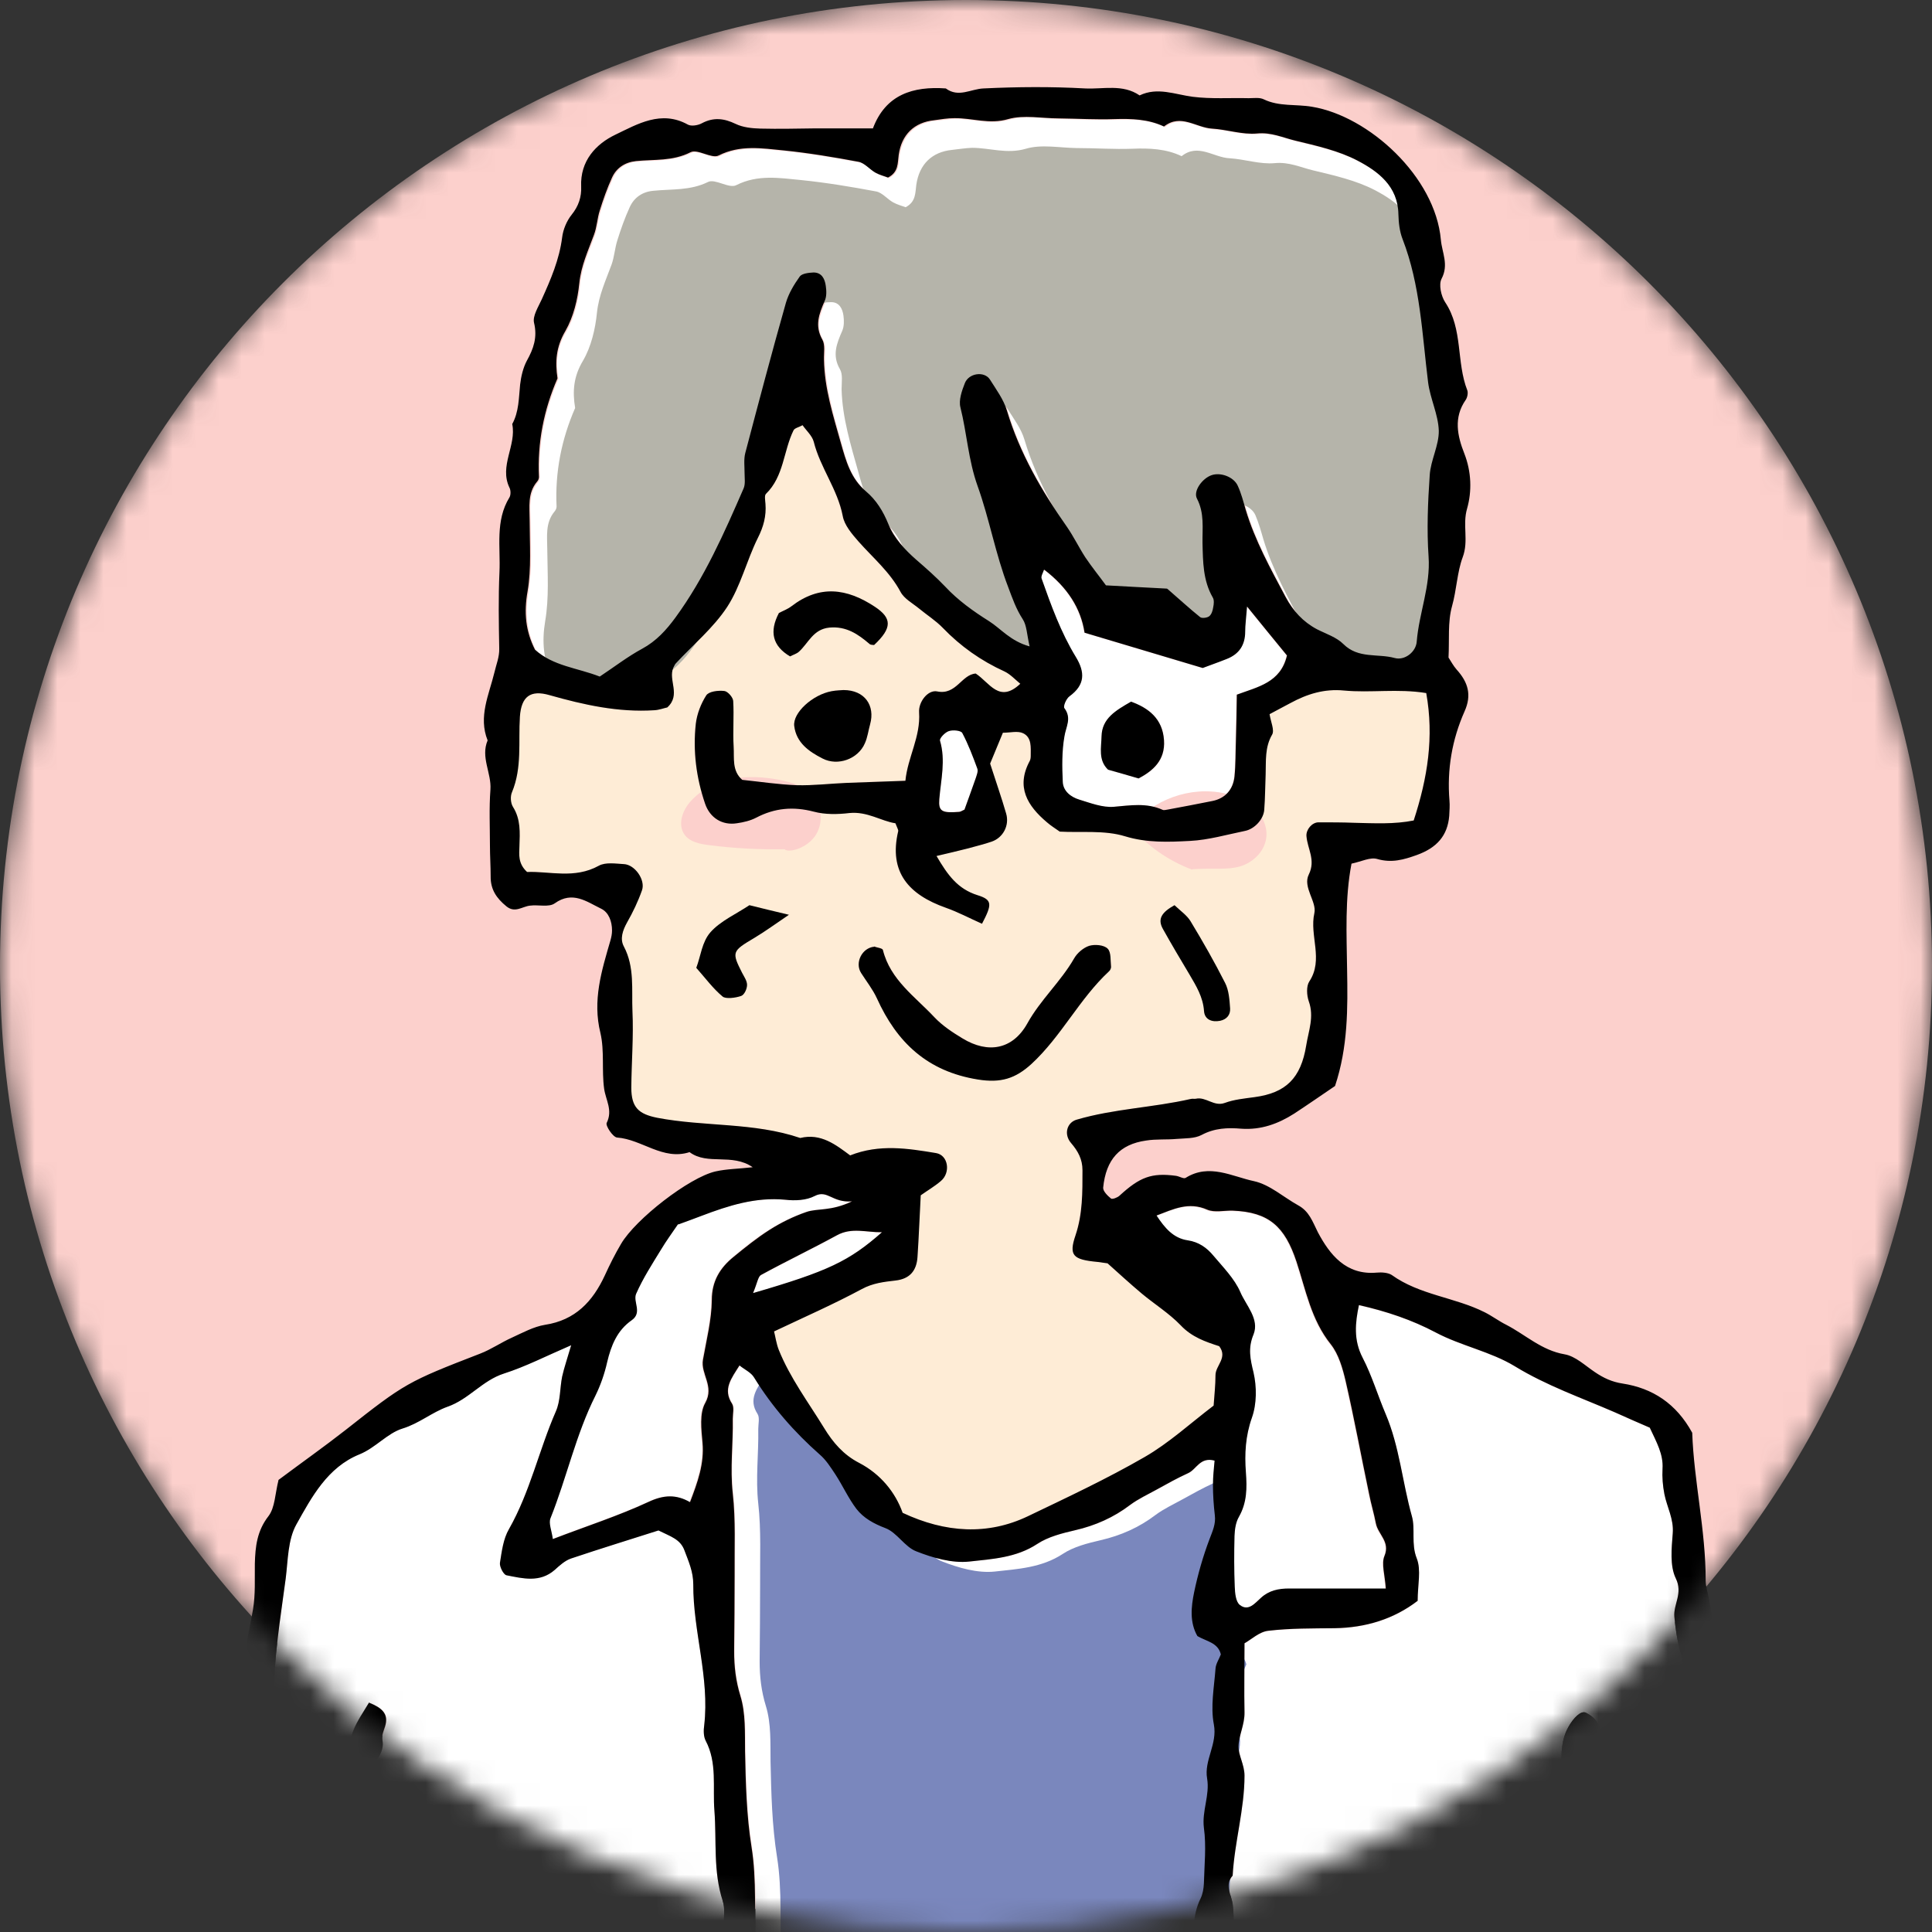 <svg width="84" height="84" viewBox="0 0 84 84" fill="none" xmlns="http://www.w3.org/2000/svg">
<rect x="0" y="0" width="84" height="84" fill="#333333" stroke="none"/>
<mask id="mask0_104_24074" style="mask-type:luminance" maskUnits="userSpaceOnUse" x="0" y="0" width="84" height="84">
<path d="M42 84C65.196 84 84 65.196 84 42C84 18.804 65.196 0 42 0C18.804 0 0 18.804 0 42C0 65.196 18.804 84 42 84Z" fill="white"/>
</mask>
<g mask="url(#mask0_104_24074)">
<path d="M42 84C65.196 84 84 65.196 84 42C84 18.804 65.196 0 42 0C18.804 0 0 18.804 0 42C0 65.196 18.804 84 42 84Z" fill="#FCD0CC"/>
<path d="M73.717 88.741C73.788 87.712 73.667 86.683 73.657 85.653C73.636 84.695 73.667 83.736 73.626 82.777C73.616 82.424 73.394 82.071 73.384 81.718C73.384 81.365 73.546 81.011 73.616 80.658C73.647 80.517 73.647 80.345 73.586 80.224C72.859 78.67 73.435 77.015 73.172 75.421C73.102 74.997 73.192 74.523 73.041 74.129C72.869 73.665 72.859 73.302 73.102 72.878C73.293 72.535 73.162 72.182 73.061 71.818C72.92 71.334 72.849 70.819 72.799 70.305C72.748 69.76 73.182 69.285 72.859 68.629C72.597 68.085 72.678 67.328 72.728 66.672C72.779 66.046 72.476 65.531 72.365 64.966C72.294 64.603 72.264 64.23 72.284 63.866C72.325 63.241 72.032 62.726 71.729 62.08C71.285 61.888 70.75 61.656 70.215 61.414C68.752 60.778 67.239 60.254 65.856 59.406C64.806 58.77 63.535 58.528 62.425 57.943C61.396 57.398 60.296 57.024 59.085 56.752C58.923 57.519 58.843 58.266 59.246 59.043C59.65 59.82 59.902 60.678 60.245 61.485C60.851 62.908 60.972 64.452 61.386 65.925C61.547 66.48 61.345 67.126 61.597 67.762C61.799 68.266 61.638 68.922 61.638 69.608C60.598 70.406 59.377 70.779 58.025 70.799C57.066 70.809 56.098 70.799 55.149 70.91C54.756 70.95 54.402 71.293 54.11 71.455C54.11 72.545 54.09 73.504 54.11 74.462C54.12 74.987 53.857 75.471 53.847 75.946C53.847 76.329 54.11 76.743 54.11 77.207C54.11 78.68 53.676 80.093 53.595 81.556C53.232 81.97 53.535 82.374 53.595 82.787C53.767 84.12 53.363 85.391 53.111 86.683C53.07 86.895 52.838 87.147 52.899 87.278C53.363 88.207 53.101 89.095 52.858 89.983C54.897 89.932 56.925 89.882 58.964 89.831C62.041 89.74 65.119 89.639 68.197 89.518C68.197 88.883 67.915 88.247 67.904 87.611C67.864 84.967 67.884 82.323 67.884 79.679C67.884 78.721 67.884 77.772 67.884 76.814C67.884 76.218 67.884 75.643 68.187 75.098C68.409 74.694 68.742 74.361 68.954 74.472C69.297 74.644 69.549 74.906 69.58 75.31C69.6 75.532 69.58 75.754 69.58 76.349C69.59 76.258 69.6 76.571 69.499 76.834C69.015 78.135 69.216 79.427 69.469 80.719C69.519 81.001 69.559 81.294 69.529 81.577C69.499 81.859 69.247 82.162 69.307 82.394C69.539 83.221 69.237 84.069 69.418 84.876C69.771 86.42 69.802 87.934 69.388 89.468C70.831 89.407 72.264 89.357 73.707 89.296C73.697 89.115 73.687 88.923 73.707 88.741H73.717Z" fill="white"/>
<path d="M51.476 89.72C51.486 89.347 51.385 88.933 51.527 88.62C52.082 87.419 51.809 86.158 51.88 84.927C51.92 84.119 51.839 83.302 52.223 82.535C52.314 82.343 52.354 82.111 52.364 81.889C52.384 81.082 52.475 80.264 52.364 79.467C52.273 78.73 52.627 78.054 52.505 77.328C52.364 76.531 52.959 75.834 52.798 74.977C52.647 74.2 52.808 73.362 52.869 72.555C52.879 72.343 53.02 72.141 53.101 71.929C52.98 71.414 52.475 71.364 52.082 71.132C51.739 70.536 51.809 69.86 51.94 69.224C52.102 68.447 52.324 67.67 52.606 66.924C52.737 66.57 52.889 66.268 52.839 65.874C52.788 65.44 52.758 64.986 52.758 64.552C52.758 64.199 52.798 63.846 52.828 63.503C52.193 63.331 52.041 63.886 51.678 64.048C51.214 64.26 50.76 64.512 50.306 64.764C49.922 64.976 49.508 65.168 49.155 65.43C48.439 65.975 47.641 66.328 46.764 66.53C46.198 66.661 45.593 66.813 45.119 67.125C44.2 67.731 43.151 67.781 42.162 67.892C41.415 67.973 40.578 67.731 39.861 67.448C39.356 67.257 39.023 66.631 38.519 66.439C38.014 66.248 37.57 66.005 37.258 65.602C36.904 65.138 36.662 64.593 36.339 64.098C36.137 63.795 35.935 63.472 35.663 63.24C34.553 62.261 33.584 61.151 32.807 59.89C32.676 59.668 32.394 59.547 32.172 59.365C31.818 59.93 31.435 60.395 31.849 61.03C31.95 61.192 31.879 61.464 31.879 61.686C31.899 62.766 31.758 63.836 31.879 64.925C32.01 66.096 31.95 67.287 31.959 68.468C31.959 69.578 31.95 70.678 31.939 71.788C31.939 72.454 32.01 73.079 32.212 73.735C32.444 74.492 32.404 75.34 32.414 76.147C32.444 77.54 32.474 78.912 32.696 80.305C32.928 81.748 32.807 83.251 32.878 84.725C32.918 85.532 32.807 86.349 33.15 87.126C33.251 87.359 33.191 87.722 33.09 87.984C32.949 88.347 32.898 88.66 33.059 89.044C33.221 89.447 33.302 89.861 33.292 90.275C39.356 90.245 45.431 90.154 51.496 90.023C51.496 89.922 51.496 89.821 51.496 89.73L51.476 89.72Z" fill="white"/>
<path d="M52.565 90.165C52.575 89.792 52.474 89.378 52.615 89.065C53.17 87.864 52.898 86.603 52.969 85.362C53.009 84.554 52.928 83.737 53.312 82.97C53.403 82.778 53.443 82.546 53.453 82.324C53.473 81.517 53.564 80.7 53.453 79.902C53.362 79.166 53.715 78.49 53.594 77.763C53.453 76.966 54.048 76.269 53.887 75.412C53.736 74.635 53.897 73.797 53.958 72.99C53.968 72.778 54.109 72.576 54.19 72.364C54.069 71.85 53.564 71.799 53.17 71.567C52.827 70.972 52.898 70.295 53.029 69.66C53.191 68.883 53.413 68.106 53.695 67.359C53.826 67.006 53.978 66.703 53.927 66.309C53.877 65.875 53.847 65.421 53.847 64.987C53.847 64.634 53.887 64.281 53.917 63.938C53.282 63.766 53.13 64.321 52.767 64.483C52.303 64.695 51.849 64.947 51.394 65.199C51.011 65.411 50.597 65.603 50.244 65.865C49.528 66.41 48.73 66.763 47.852 66.965C47.287 67.097 46.682 67.248 46.208 67.561C45.289 68.166 44.24 68.217 43.251 68.328C42.504 68.408 41.666 68.166 40.95 67.884C40.445 67.692 40.112 67.066 39.608 66.874C39.103 66.683 38.659 66.441 38.346 66.037C37.993 65.573 37.751 65.028 37.428 64.543C37.226 64.241 37.024 63.918 36.752 63.686C35.642 62.707 34.673 61.597 33.896 60.335C33.765 60.113 33.482 59.992 33.26 59.81C32.907 60.376 32.524 60.84 32.937 61.476C33.038 61.637 32.968 61.91 32.968 62.132C32.988 63.211 32.847 64.281 32.968 65.371C33.099 66.541 33.038 67.732 33.048 68.913C33.048 70.023 33.038 71.123 33.028 72.233C33.028 72.899 33.099 73.525 33.301 74.181C33.533 74.937 33.492 75.785 33.502 76.592C33.533 77.985 33.563 79.357 33.785 80.75C34.017 82.193 33.896 83.697 33.967 85.17C34.007 85.977 33.896 86.795 34.239 87.572C34.34 87.804 34.28 88.167 34.179 88.43C34.037 88.793 33.987 89.106 34.148 89.489C34.31 89.893 34.391 90.306 34.38 90.72C40.445 90.69 46.52 90.599 52.585 90.468C52.585 90.367 52.585 90.266 52.585 90.175L52.565 90.165Z" fill="#7A87BD"/>
<path d="M31.465 83.747C31.465 83.374 31.535 82.98 31.424 82.647C31.001 81.356 31.162 80.023 31.061 78.712C30.98 77.692 31.192 76.633 30.678 75.664C30.587 75.482 30.587 75.22 30.617 75.008C30.859 72.929 30.133 70.931 30.143 68.873C30.143 68.328 29.941 67.884 29.759 67.399C29.578 66.905 29.154 66.794 28.629 66.531C27.428 66.915 26.116 67.319 24.825 67.752C24.562 67.843 24.33 68.055 24.118 68.247C23.473 68.812 22.736 68.62 22.019 68.479C21.888 68.449 21.717 68.106 21.737 67.944C21.818 67.44 21.878 66.905 22.13 66.471C23.049 64.856 23.432 63.04 24.169 61.355C24.371 60.9 24.34 60.345 24.441 59.841C24.532 59.437 24.673 59.033 24.835 58.478C23.755 58.943 22.857 59.407 21.908 59.71C20.97 60.012 20.385 60.83 19.456 61.153C18.78 61.395 18.225 61.879 17.498 62.101C16.843 62.303 16.328 62.939 15.632 63.221C14.239 63.786 13.553 65.078 12.887 66.269C12.513 66.935 12.524 67.823 12.423 68.62C12.191 70.366 11.898 72.102 11.898 73.888C11.898 75.038 11.484 76.179 11.333 77.339C11.131 78.853 10.515 80.306 10.596 81.85C10.636 82.627 10.112 83.212 10.001 83.949C9.94 84.373 9.678 84.746 9.97 85.19C10.061 85.332 9.97 85.604 9.97 85.806C9.94 86.452 9.183 86.835 9.456 87.653C9.617 88.147 9.274 88.783 9.314 89.338C9.335 89.62 9.294 89.883 9.224 90.145C10.939 90.175 12.655 90.195 14.37 90.216C14.37 90.105 14.34 89.984 14.29 89.862C14.138 89.469 14.451 88.904 14.562 88.409C14.572 88.339 14.562 88.258 14.562 88.187C14.623 87.34 13.845 86.492 14.562 85.644C14.592 84.837 14.602 84.03 14.663 83.222C14.693 82.869 14.865 82.516 14.895 82.163C14.935 81.668 15.087 81.053 14.865 80.679C14.461 80.023 15.147 79.539 14.925 79.004C14.683 78.419 15.026 78.025 15.268 77.602C15.42 77.329 15.551 77.097 15.41 76.784C14.905 75.674 15.561 74.887 16.066 74.039C16.61 74.261 16.923 74.514 16.752 75.069C16.691 75.26 16.59 75.482 16.631 75.674C16.772 76.401 15.874 76.865 16.066 77.47C16.267 78.106 16.459 78.701 16.389 79.378C16.338 79.811 16.419 80.235 16.187 80.659C16.025 80.962 15.985 81.356 15.985 81.719C15.954 83.192 15.985 84.665 15.944 86.139C15.924 86.795 15.874 87.471 15.682 88.086C15.531 88.561 15.753 88.934 15.753 89.338C15.753 89.641 15.642 89.933 15.571 90.236C18.599 90.266 21.616 90.286 24.643 90.296C26.934 90.296 29.235 90.296 31.525 90.296C31.525 90.256 31.525 90.226 31.525 90.195C31.505 88.056 31.495 85.917 31.475 83.777L31.465 83.747Z" fill="white"/>
<path d="M33.655 57.884C34.967 57.258 36.238 56.703 37.459 56.047C37.944 55.785 38.418 55.734 38.932 55.674C39.538 55.603 39.841 55.26 39.881 54.654C39.942 53.777 39.972 52.889 40.022 51.97C40.305 51.768 40.618 51.587 40.89 51.355C41.334 50.981 41.223 50.214 40.688 50.134C39.467 49.932 38.226 49.73 36.955 50.234C36.339 49.78 35.683 49.256 34.785 49.478C32.767 48.791 30.627 48.993 28.569 48.6C27.762 48.448 27.439 48.166 27.439 47.288C27.439 46.178 27.529 45.078 27.489 43.968C27.449 43.029 27.59 42.05 27.116 41.152C26.934 40.819 27.065 40.446 27.257 40.103C27.509 39.659 27.731 39.195 27.903 38.71C28.064 38.256 27.6 37.59 27.116 37.57C26.752 37.55 26.308 37.479 26.026 37.641C24.966 38.226 23.886 37.863 22.907 37.913C22.494 37.53 22.564 37.146 22.575 36.793C22.595 36.197 22.635 35.622 22.292 35.077C22.191 34.916 22.181 34.623 22.252 34.442C22.696 33.382 22.524 32.262 22.595 31.162C22.655 30.294 23.049 29.991 23.886 30.224C25.38 30.647 26.873 30.98 28.438 30.879C28.649 30.869 28.851 30.789 29.003 30.758C29.608 30.213 29.043 29.578 29.265 29.033C29.305 28.972 29.326 28.891 29.376 28.841C30.133 28.034 31.011 27.307 31.606 26.389C32.191 25.481 32.454 24.37 32.938 23.392C33.181 22.907 33.302 22.443 33.271 21.908C33.261 21.757 33.211 21.545 33.291 21.474C34.079 20.718 34.058 19.617 34.492 18.709C34.543 18.608 34.724 18.578 34.886 18.487C35.047 18.719 35.31 18.941 35.37 19.204C35.653 20.334 36.41 21.273 36.632 22.433C36.702 22.837 37.035 23.21 37.318 23.543C37.944 24.259 38.68 24.875 39.144 25.733C39.306 26.036 39.669 26.227 39.952 26.459C40.295 26.742 40.678 26.984 40.981 27.297C41.758 28.104 42.646 28.73 43.665 29.194C43.918 29.305 44.12 29.537 44.352 29.729C43.433 30.597 43.02 29.689 42.414 29.285C41.788 29.315 41.556 30.234 40.739 30.062C40.335 29.981 39.922 30.516 39.952 30.97C40.022 32.04 39.457 32.918 39.356 33.947C38.418 33.977 37.611 34.008 36.813 34.038C36.087 34.068 35.35 34.159 34.623 34.139C33.836 34.119 33.049 33.987 32.262 33.907C31.808 33.513 31.919 32.958 31.889 32.464C31.848 31.808 31.909 31.132 31.869 30.476C31.869 30.314 31.616 30.062 31.475 30.042C31.213 30.022 30.809 30.062 30.698 30.234C30.466 30.587 30.294 31.031 30.244 31.465C30.113 32.645 30.264 33.816 30.648 34.946C30.86 35.562 31.384 35.895 32.03 35.794C32.313 35.754 32.615 35.683 32.868 35.552C33.675 35.128 34.482 35.057 35.37 35.289C35.855 35.41 36.4 35.4 36.914 35.35C37.701 35.259 38.307 35.703 38.922 35.794C39.003 36.006 39.064 36.076 39.044 36.137C38.62 37.943 39.518 38.912 41.112 39.467C41.657 39.659 42.172 39.931 42.687 40.163C43.13 39.306 43.141 39.114 42.495 38.922C41.637 38.66 41.203 38.054 40.709 37.217C41.243 37.086 41.647 36.995 42.051 36.894C42.404 36.803 42.767 36.712 43.11 36.591C43.605 36.419 43.887 35.885 43.736 35.37C43.534 34.674 43.302 33.987 43.04 33.2C43.191 32.827 43.383 32.363 43.595 31.858C43.907 31.858 44.24 31.767 44.473 31.878C44.856 32.06 44.796 32.494 44.806 32.857C44.806 32.928 44.806 33.009 44.765 33.079C44.15 34.21 44.664 35.027 45.512 35.754C45.684 35.895 45.865 36.016 46.067 36.157C47.006 36.208 48.015 36.087 48.903 36.359C49.871 36.652 50.8 36.601 51.738 36.561C52.536 36.52 53.323 36.288 54.12 36.127C54.534 36.046 54.927 35.612 54.958 35.209C54.998 34.694 54.998 34.179 55.018 33.665C55.038 33.079 54.978 32.504 55.301 31.939C55.412 31.747 55.24 31.384 55.19 31.051C55.462 30.91 55.785 30.738 56.098 30.567C56.824 30.173 57.561 29.941 58.419 30.022C59.579 30.133 60.76 29.931 62.001 30.133C62.334 32.05 62.062 33.826 61.456 35.673C60.619 35.844 59.741 35.794 58.863 35.774C58.348 35.764 57.834 35.754 57.319 35.754C57.036 35.754 56.774 36.066 56.794 36.349C56.824 36.904 57.208 37.398 56.895 38.024C56.623 38.569 57.248 39.205 57.137 39.699C56.915 40.688 57.551 41.718 56.915 42.676C56.774 42.888 56.794 43.282 56.895 43.534C57.137 44.2 56.895 44.816 56.784 45.451C56.552 46.884 55.896 47.52 54.534 47.702C54.1 47.762 53.646 47.803 53.242 47.954C52.758 48.136 52.414 47.681 51.981 47.772C51.91 47.792 51.829 47.772 51.759 47.782C50.124 48.156 48.418 48.206 46.804 48.681C46.38 48.802 46.228 49.316 46.562 49.7C46.864 50.053 47.056 50.406 47.056 50.88C47.056 51.829 47.056 52.778 46.753 53.706C46.461 54.584 46.642 54.766 47.712 54.866C47.853 54.877 47.995 54.907 48.146 54.927C48.63 55.361 49.125 55.815 49.629 56.239C50.194 56.703 50.82 57.097 51.325 57.621C51.809 58.126 52.414 58.328 53 58.53C53.383 59.034 52.838 59.367 52.838 59.791C52.838 60.235 52.788 60.669 52.758 61.113C51.748 61.88 50.82 62.738 49.75 63.353C48.116 64.302 46.39 65.109 44.675 65.927C42.939 66.754 41.102 66.643 39.235 65.775C38.922 64.887 38.277 64.08 37.348 63.605C36.652 63.252 36.198 62.718 35.824 62.092C35.138 60.972 34.341 59.912 33.846 58.681C33.736 58.419 33.705 58.126 33.645 57.884H33.655ZM38.004 41.152C37.479 41.203 37.157 41.849 37.439 42.293C37.671 42.656 37.944 43.009 38.125 43.393C38.993 45.31 40.315 46.571 42.515 46.925C43.514 47.086 44.15 46.884 44.846 46.248C46.148 45.048 46.925 43.423 48.217 42.222C48.267 42.172 48.317 42.091 48.307 42.03C48.277 41.758 48.307 41.385 48.156 41.233C47.995 41.072 47.601 41.041 47.359 41.112C47.106 41.193 46.834 41.425 46.703 41.657C46.117 42.676 45.24 43.453 44.664 44.493C44.039 45.623 42.969 45.815 41.849 45.138C41.415 44.876 40.971 44.583 40.628 44.22C39.79 43.322 38.711 42.595 38.388 41.294C38.367 41.213 38.135 41.193 38.004 41.142V41.152ZM34.351 28.538C34.482 28.478 34.634 28.427 34.734 28.336C35.158 27.963 35.35 27.358 36.056 27.287C36.793 27.216 37.308 27.57 37.812 28.003C37.853 28.044 37.934 28.034 38.004 28.044C38.811 27.297 38.791 26.873 38.034 26.379C36.813 25.571 35.623 25.42 34.412 26.358C34.24 26.49 34.038 26.56 33.867 26.651C33.443 27.459 33.584 28.084 34.351 28.538ZM36.672 30.002C36.591 30.002 36.369 30.002 36.157 30.052C35.33 30.203 34.462 30.99 34.533 31.566C34.623 32.292 35.169 32.686 35.764 32.978C36.43 33.311 37.308 32.999 37.6 32.322C37.712 32.06 37.752 31.767 37.833 31.485C38.055 30.678 37.6 30.012 36.672 30.002Z" fill="#FEECD6"/>
<path d="M50.779 25.62C49.821 25.57 49.013 25.529 48.125 25.479C47.833 25.085 47.51 24.682 47.227 24.258C46.945 23.834 46.723 23.36 46.43 22.936C45.33 21.362 44.371 19.727 43.816 17.87C43.675 17.386 43.352 16.962 43.08 16.528C42.837 16.154 42.161 16.245 41.99 16.689C41.869 17.022 41.727 17.426 41.798 17.739C42.081 18.869 42.141 20.04 42.545 21.16C43.059 22.593 43.322 24.116 43.877 25.56C44.059 26.044 44.22 26.498 44.502 26.942C44.684 27.215 44.684 27.608 44.805 28.133C43.978 27.901 43.564 27.366 43.039 27.033C42.353 26.609 41.687 26.115 41.142 25.539C40.739 25.116 40.315 24.742 39.871 24.359C39.386 23.935 38.902 23.41 38.67 22.825C38.438 22.24 38.135 21.765 37.691 21.392C37.025 20.827 36.813 20.07 36.601 19.293C36.268 18.102 35.895 16.911 35.864 15.66C35.864 15.367 35.925 15.014 35.794 14.792C35.441 14.187 35.653 13.672 35.895 13.117C35.975 12.925 35.975 12.683 35.945 12.461C35.905 12.158 35.764 11.876 35.41 11.876C35.208 11.876 34.916 11.906 34.815 12.047C34.563 12.4 34.32 12.784 34.209 13.198C33.594 15.367 33.008 17.547 32.443 19.727C32.373 19.999 32.423 20.312 32.413 20.605C32.413 20.827 32.453 21.069 32.373 21.261C31.525 23.208 30.667 25.156 29.406 26.882C29.023 27.416 28.578 27.901 27.963 28.234C27.327 28.577 26.742 29.021 26.116 29.445C25.137 29.061 24.078 28.991 23.301 28.274C22.897 27.447 22.826 26.649 22.978 25.741C23.149 24.732 23.079 23.683 23.069 22.653C23.069 22.068 22.968 21.473 23.392 20.968C23.432 20.918 23.472 20.837 23.472 20.766C23.402 19.273 23.684 17.84 24.28 16.477C24.159 15.751 24.209 15.105 24.623 14.419C24.976 13.813 25.157 13.046 25.228 12.33C25.309 11.573 25.612 10.927 25.864 10.241C25.985 9.898 26.005 9.525 26.116 9.181C26.267 8.697 26.439 8.213 26.651 7.748C26.843 7.325 27.206 7.072 27.69 7.032C28.488 6.951 29.285 7.032 30.062 6.648C30.365 6.497 30.98 6.951 31.283 6.79C32.221 6.315 33.17 6.477 34.108 6.568C35.198 6.679 36.288 6.86 37.368 7.062C37.63 7.113 37.852 7.395 38.105 7.537C38.286 7.637 38.488 7.688 38.65 7.748C39.104 7.506 39.063 7.123 39.114 6.77C39.245 5.871 39.8 5.347 40.658 5.256C40.95 5.226 41.243 5.175 41.536 5.165C42.313 5.165 43.049 5.448 43.877 5.205C44.553 5.004 45.34 5.165 46.077 5.175C46.884 5.175 47.702 5.236 48.509 5.205C49.245 5.175 49.972 5.205 50.648 5.528C51.365 4.953 52.041 5.589 52.737 5.619C53.393 5.66 54.059 5.892 54.695 5.831C55.31 5.771 55.815 6.013 56.36 6.144C57.278 6.366 58.237 6.578 59.064 7.012C59.962 7.486 60.82 8.122 60.84 9.343C60.84 9.706 60.891 10.09 61.022 10.423C61.799 12.431 61.87 14.56 62.132 16.649C62.223 17.355 62.576 18.052 62.596 18.758C62.616 19.394 62.253 20.04 62.203 20.686C62.122 21.866 62.072 23.047 62.152 24.227C62.243 25.509 61.739 26.68 61.638 27.921C61.597 28.375 61.113 28.759 60.679 28.637C59.942 28.436 59.095 28.668 58.449 28.032C58.146 27.729 57.692 27.588 57.298 27.386C56.693 27.073 56.259 26.589 55.936 25.983C55.28 24.752 54.604 23.531 54.2 22.189C54.099 21.836 53.998 21.483 53.857 21.15C53.686 20.756 53.12 20.544 52.727 20.686C52.323 20.817 51.91 21.372 52.081 21.705C52.414 22.34 52.313 22.986 52.323 23.642C52.343 24.45 52.343 25.267 52.767 26.004C52.828 26.115 52.808 26.296 52.788 26.438C52.767 26.579 52.717 26.75 52.616 26.821C52.525 26.892 52.303 26.922 52.222 26.861C51.758 26.498 51.324 26.094 50.82 25.65L50.779 25.62Z" fill="white"/>
<path d="M51.506 26.872C50.547 26.821 49.74 26.781 48.852 26.73C48.559 26.337 48.236 25.933 47.954 25.509C47.671 25.086 47.449 24.611 47.157 24.188C46.057 22.613 45.098 20.979 44.543 19.122C44.402 18.637 44.079 18.213 43.806 17.779C43.564 17.406 42.888 17.497 42.716 17.941C42.595 18.274 42.454 18.678 42.525 18.991C42.807 20.121 42.868 21.291 43.271 22.411C43.786 23.844 44.048 25.368 44.603 26.811C44.785 27.296 44.947 27.75 45.229 28.194C45.411 28.466 45.411 28.86 45.532 29.384C44.704 29.152 44.291 28.618 43.766 28.295C43.08 27.871 42.414 27.376 41.869 26.801C41.465 26.377 41.041 25.994 40.597 25.62C40.113 25.197 39.628 24.672 39.396 24.087C39.164 23.501 38.861 23.027 38.417 22.654C37.751 22.088 37.539 21.332 37.328 20.555C36.995 19.364 36.621 18.173 36.591 16.922C36.591 16.629 36.651 16.276 36.52 16.054C36.167 15.448 36.379 14.934 36.621 14.379C36.702 14.187 36.702 13.945 36.672 13.723C36.631 13.42 36.49 13.137 36.137 13.137C35.935 13.137 35.642 13.168 35.541 13.309C35.289 13.662 35.047 14.046 34.936 14.46C34.32 16.629 33.735 18.809 33.17 20.988C33.099 21.261 33.15 21.574 33.14 21.866C33.14 22.088 33.18 22.331 33.099 22.522C32.252 24.47 31.394 26.418 30.133 28.143C29.749 28.678 29.305 29.163 28.689 29.495C28.054 29.839 27.468 30.283 26.843 30.706C25.864 30.323 24.804 30.252 24.027 29.536C23.624 28.708 23.553 27.911 23.704 27.003C23.876 25.994 23.805 24.944 23.795 23.915C23.795 23.33 23.694 22.734 24.118 22.23C24.159 22.179 24.199 22.099 24.199 22.028C24.128 20.534 24.411 19.102 25.006 17.739C24.885 17.013 24.936 16.367 25.349 15.681C25.702 15.075 25.884 14.308 25.955 13.592C26.035 12.835 26.338 12.189 26.59 11.503C26.712 11.16 26.732 10.786 26.843 10.443C26.994 9.959 27.166 9.474 27.378 9.01C27.569 8.586 27.933 8.334 28.417 8.294C29.214 8.213 30.011 8.294 30.788 7.91C31.091 7.759 31.707 8.213 32.01 8.051C32.948 7.577 33.897 7.739 34.835 7.829C35.925 7.94 37.015 8.122 38.094 8.324C38.357 8.374 38.579 8.657 38.831 8.798C39.013 8.899 39.215 8.95 39.376 9.01C39.83 8.768 39.79 8.384 39.84 8.031C39.971 7.133 40.526 6.608 41.384 6.518C41.677 6.487 41.97 6.437 42.262 6.427C43.039 6.427 43.776 6.709 44.603 6.467C45.28 6.265 46.067 6.427 46.803 6.437C47.611 6.437 48.428 6.497 49.235 6.467C49.972 6.437 50.699 6.467 51.375 6.79C52.091 6.215 52.767 6.851 53.464 6.881C54.12 6.921 54.786 7.153 55.421 7.093C56.037 7.032 56.541 7.274 57.086 7.406C58.005 7.628 58.963 7.84 59.791 8.274C60.689 8.748 61.547 9.384 61.567 10.605C61.567 10.968 61.617 11.351 61.749 11.684C62.526 13.693 62.596 15.822 62.859 17.911C62.949 18.617 63.303 19.313 63.323 20.02C63.343 20.655 62.98 21.301 62.929 21.947C62.849 23.128 62.798 24.309 62.879 25.489C62.97 26.771 62.465 27.941 62.364 29.183C62.324 29.637 61.839 30.02 61.406 29.899C60.669 29.697 59.821 29.929 59.175 29.284C58.873 28.981 58.418 28.84 58.025 28.638C57.419 28.325 56.986 27.84 56.663 27.235C56.007 26.004 55.331 24.783 54.927 23.441C54.826 23.087 54.725 22.734 54.584 22.401C54.412 22.008 53.847 21.796 53.453 21.937C53.05 22.068 52.636 22.623 52.808 22.956C53.141 23.592 53.04 24.238 53.05 24.894C53.07 25.701 53.07 26.519 53.494 27.255C53.554 27.366 53.534 27.548 53.514 27.689C53.494 27.83 53.443 28.002 53.343 28.073C53.252 28.143 53.03 28.174 52.949 28.113C52.485 27.75 52.051 27.346 51.546 26.902L51.506 26.872Z" fill="#B5B4AA"/>
<path d="M60.255 69.085C58.681 69.085 57.349 69.085 56.027 69.085C55.573 69.085 55.149 69.166 54.806 69.489C54.543 69.731 54.261 70.105 53.887 69.802C53.706 69.66 53.675 69.277 53.665 69.005C53.635 68.268 53.635 67.531 53.655 66.805C53.655 66.522 53.706 66.209 53.847 65.967C54.2 65.352 54.2 64.706 54.15 64.04C54.089 63.232 54.13 62.455 54.412 61.658C54.624 61.063 54.634 60.326 54.483 59.7C54.352 59.115 54.241 58.641 54.483 58.035C54.755 57.369 54.16 56.784 53.908 56.199C53.655 55.614 53.161 55.119 52.737 54.614C52.455 54.271 52.111 54.019 51.627 53.948C50.991 53.858 50.608 53.404 50.265 52.869C50.991 52.596 51.667 52.253 52.475 52.616C52.788 52.758 53.201 52.647 53.575 52.657C55.169 52.707 55.845 53.353 56.35 54.877C56.753 56.098 56.986 57.41 57.843 58.469C58.186 58.903 58.368 59.509 58.489 60.074C58.862 61.699 59.165 63.343 59.508 64.978C59.599 65.402 59.72 65.826 59.801 66.25C59.892 66.724 60.437 67.047 60.174 67.673C60.033 68.006 60.194 68.47 60.235 69.106L60.255 69.085Z" fill="white"/>
<path d="M29.477 53.231C29.81 53.11 30.143 52.989 30.486 52.858C31.657 52.414 32.827 52.041 34.109 52.162C34.533 52.202 35.027 52.182 35.391 52C35.956 51.708 36.148 52.303 37.015 52.233C36.087 52.676 35.512 52.525 35.027 52.697C34.482 52.888 33.938 53.151 33.443 53.464C32.888 53.807 32.373 54.221 31.869 54.644C31.284 55.129 30.93 55.694 30.92 56.521C30.92 57.389 30.688 58.257 30.537 59.115C30.426 59.74 31.041 60.265 30.638 60.992C30.375 61.456 30.466 62.152 30.517 62.727C30.597 63.636 30.305 64.443 29.972 65.311C29.376 64.968 28.831 64.988 28.165 65.301C26.863 65.906 25.481 66.35 24.008 66.915C23.957 66.532 23.816 66.219 23.907 66.007C24.613 64.251 25.007 62.374 25.864 60.669C26.096 60.215 26.258 59.72 26.369 59.226C26.541 58.499 26.803 57.843 27.439 57.399C27.913 57.066 27.479 56.582 27.63 56.249C27.933 55.583 28.337 54.967 28.71 54.331C28.932 53.958 29.195 53.605 29.447 53.231H29.477Z" fill="white"/>
<path d="M45.39 24.775C46.393 25.536 46.974 26.447 47.136 27.51C48.791 28.005 50.436 28.499 52.273 29.044C52.495 28.963 52.908 28.812 53.322 28.651C53.857 28.439 54.129 28.045 54.119 27.46C54.119 27.177 54.16 26.895 54.2 26.37C54.896 27.218 55.431 27.873 55.936 28.499C55.663 29.68 54.664 29.872 53.756 30.204C53.746 30.901 53.726 31.557 53.715 32.213C53.705 32.727 53.715 33.242 53.655 33.757C53.605 34.342 53.251 34.715 52.696 34.826C52.05 34.958 51.395 35.079 50.749 35.2C50.678 35.21 50.587 35.24 50.527 35.21C49.83 34.897 49.134 35.008 48.407 35.079C47.923 35.119 47.398 34.917 46.904 34.766C46.541 34.655 46.208 34.403 46.187 33.999C46.157 33.343 46.147 32.667 46.258 32.031C46.329 31.607 46.601 31.234 46.258 30.79C46.197 30.709 46.349 30.376 46.48 30.275C47.166 29.781 47.166 29.236 46.752 28.56C46.107 27.5 45.683 26.329 45.269 25.159C45.229 25.058 45.33 24.907 45.37 24.775H45.39ZM49.508 33.847C50.143 33.514 50.678 33.05 50.617 32.182C50.547 31.244 49.941 30.79 49.184 30.507C48.519 30.891 47.913 31.224 47.903 32.011C47.893 32.505 47.752 33.05 48.185 33.464C48.609 33.585 49.033 33.706 49.518 33.847H49.508Z" fill="white"/>
<path d="M32.746 56.219C32.928 55.785 32.958 55.513 33.089 55.442C34.179 54.846 35.299 54.312 36.389 53.716C37.035 53.363 37.661 53.595 38.347 53.585C36.904 54.836 35.995 55.281 32.746 56.229V56.219Z" fill="white"/>
<path d="M41.939 35.187C41.828 35.238 41.768 35.288 41.697 35.288C40.94 35.349 40.799 35.268 40.839 34.733C40.91 33.886 41.122 33.048 40.87 32.19C40.839 32.089 41.092 31.827 41.253 31.776C41.425 31.716 41.778 31.756 41.838 31.857C42.101 32.352 42.303 32.886 42.494 33.411C42.535 33.522 42.464 33.684 42.424 33.825C42.262 34.289 42.101 34.753 41.939 35.177V35.187Z" fill="white"/>
<path d="M34.129 36.924C33.019 36.944 31.909 36.884 30.809 36.743C30.425 36.692 30.002 36.611 29.77 36.299C29.447 35.865 29.669 35.229 30.032 34.835C30.496 34.321 31.142 33.998 31.828 33.867C32.504 33.735 33.211 33.776 33.887 33.907C34.452 34.018 35.037 34.2 35.39 34.654C35.764 35.128 35.784 35.865 35.431 36.359C35.078 36.854 34.381 37.076 34.129 36.944V36.924Z" fill="#FCD0CC"/>
<path d="M51.839 37.813C50.81 37.43 49.881 36.784 49.175 35.946C50.123 34.755 51.758 34.17 53.242 34.493C53.726 34.594 54.2 34.796 54.553 35.139C54.907 35.482 55.129 35.987 55.048 36.471C54.957 37.046 54.463 37.511 53.908 37.672C53.343 37.833 52.737 37.733 51.839 37.793V37.813Z" fill="#FCD0CC"/>
<path d="M12.099 64.352C13.139 63.575 14.097 62.899 15.025 62.173C17.599 60.144 17.72 60.074 20.878 58.853C21.353 58.671 21.787 58.368 22.261 58.156C22.725 57.944 23.2 57.682 23.694 57.601C25.016 57.4 25.773 56.582 26.297 55.452C26.509 54.988 26.741 54.523 27.004 54.079C27.63 53.01 29.961 51.193 31.111 50.931C31.606 50.82 32.12 50.82 32.726 50.749C31.817 50.124 30.768 50.679 29.981 50.093C28.82 50.467 27.912 49.538 26.832 49.458C26.651 49.447 26.318 48.943 26.378 48.822C26.651 48.267 26.338 47.833 26.267 47.338C26.156 46.541 26.287 45.694 26.106 44.916C25.753 43.494 26.156 42.212 26.54 40.89C26.58 40.749 26.61 40.608 26.61 40.456C26.61 40.063 26.469 39.669 26.136 39.508C25.51 39.205 24.895 38.72 24.118 39.276C23.866 39.457 23.401 39.326 23.038 39.376C22.695 39.417 22.392 39.709 22.019 39.407C21.585 39.053 21.323 38.67 21.333 38.095C21.333 37.651 21.302 37.207 21.302 36.763C21.302 35.955 21.262 35.138 21.323 34.331C21.373 33.604 20.889 32.928 21.201 32.191C20.788 31.162 21.262 30.203 21.494 29.245C21.575 28.892 21.716 28.569 21.706 28.195C21.686 27.085 21.666 25.985 21.716 24.875C21.767 23.785 21.524 22.645 22.15 21.626C22.211 21.525 22.211 21.313 22.15 21.202C21.696 20.253 22.463 19.365 22.271 18.437C22.564 17.902 22.554 17.307 22.614 16.721C22.655 16.368 22.745 15.985 22.907 15.682C23.2 15.157 23.371 14.663 23.22 14.037C23.149 13.745 23.401 13.351 23.553 13.018C23.946 12.15 24.32 11.282 24.441 10.323C24.481 9.98 24.643 9.597 24.855 9.335C25.157 8.961 25.288 8.558 25.268 8.114C25.218 6.993 25.914 6.257 26.762 5.853C27.71 5.399 28.75 4.773 29.91 5.419C30.062 5.5 30.354 5.449 30.516 5.359C31.03 5.086 31.485 5.147 31.989 5.389C32.302 5.54 32.695 5.581 33.059 5.591C33.866 5.611 34.683 5.591 35.491 5.581C36.298 5.581 37.105 5.581 37.953 5.581C38.508 4.107 39.699 3.744 41.122 3.845C41.677 4.259 42.212 3.865 42.767 3.845C44.24 3.774 45.713 3.764 47.176 3.845C47.964 3.885 48.811 3.643 49.548 4.148C50.325 3.774 51.082 4.107 51.859 4.208C52.656 4.309 53.483 4.249 54.291 4.269C54.513 4.269 54.765 4.228 54.947 4.319C55.613 4.642 56.349 4.521 57.046 4.642C59.508 5.046 62.404 7.68 62.646 10.424C62.697 10.99 63 11.504 62.677 12.12C62.545 12.372 62.657 12.877 62.838 13.149C63.615 14.32 63.312 15.743 63.797 16.974C63.837 17.085 63.797 17.287 63.726 17.387C63.191 18.154 63.363 18.952 63.666 19.718C63.978 20.516 63.999 21.363 63.787 22.11C63.575 22.827 63.867 23.503 63.595 24.229C63.353 24.875 63.333 25.642 63.131 26.359C62.939 27.045 63.02 27.822 62.979 28.589C63.09 28.76 63.191 28.952 63.333 29.113C63.827 29.659 63.999 30.213 63.676 30.93C63.131 32.161 62.909 33.453 63.02 34.805C63.04 35.027 63.02 35.249 63.01 35.471C62.939 36.339 62.465 36.864 61.597 37.176C61.032 37.378 60.507 37.53 59.881 37.348C59.579 37.257 59.195 37.459 58.761 37.55C58.469 39.074 58.549 40.618 58.569 42.141C58.6 43.837 58.61 45.522 58.045 47.217C57.48 47.601 56.884 48.014 56.269 48.418C55.572 48.862 54.826 49.135 53.968 49.074C53.383 49.024 52.807 49.044 52.242 49.347C51.94 49.508 51.526 49.488 51.163 49.518C50.718 49.559 50.275 49.518 49.83 49.589C48.69 49.75 48.085 50.406 47.964 51.637C47.953 51.789 48.155 51.99 48.307 52.112C48.367 52.152 48.579 52.071 48.67 51.99C49.558 51.173 50.073 50.981 51.132 51.123C51.273 51.143 51.465 51.264 51.546 51.214C52.575 50.568 53.564 51.153 54.523 51.355C55.209 51.506 55.804 52.051 56.44 52.404C56.925 52.667 57.066 53.111 57.298 53.575C57.813 54.544 58.519 55.452 59.861 55.331C60.073 55.311 60.346 55.331 60.507 55.432C61.728 56.31 63.252 56.4 64.554 57.056C64.877 57.218 65.169 57.44 65.492 57.601C66.33 58.035 67.026 58.711 68.025 58.883C68.499 58.964 68.923 59.377 69.347 59.66C69.72 59.912 70.084 60.084 70.548 60.154C71.85 60.356 72.879 61.022 73.575 62.294C73.646 64.383 74.161 66.522 74.161 68.712C74.161 68.994 74.261 69.277 74.312 69.559C74.383 69.983 74.453 70.417 74.524 70.841C74.665 71.618 74.13 72.325 74.463 73.182C74.716 73.818 74.514 74.635 74.524 75.372C74.534 76.179 74.564 76.997 74.564 77.804C74.564 78.541 74.584 79.277 74.554 80.014C74.524 80.832 75.089 81.508 74.988 82.375C74.907 83.082 75.049 83.849 75.22 84.555C75.351 85.09 75.402 85.544 75.139 86.039C75.059 86.2 75.089 86.483 75.17 86.654C75.472 87.3 75.422 87.936 75.18 88.582C75.109 88.773 75.038 89.056 75.129 89.207C75.523 89.853 74.675 90.469 75.109 91.115C75.21 91.256 75.18 91.518 75.15 91.72C75.089 92.124 74.716 92.477 74.443 92.447C74.019 92.386 73.565 91.922 73.696 91.518C73.999 90.58 73.656 89.661 73.717 88.733C73.787 87.704 73.666 86.674 73.656 85.645C73.636 84.686 73.666 83.728 73.626 82.769C73.616 82.416 73.394 82.063 73.383 81.709C73.383 81.356 73.545 81.003 73.616 80.65C73.646 80.508 73.646 80.337 73.585 80.216C72.859 78.662 73.434 77.007 73.172 75.412C73.101 74.989 73.192 74.514 73.04 74.121C72.869 73.656 72.859 73.293 73.101 72.869C73.293 72.526 73.162 72.173 73.061 71.81C72.919 71.326 72.849 70.811 72.798 70.296C72.748 69.751 73.182 69.277 72.859 68.621C72.596 68.076 72.677 67.319 72.728 66.663C72.778 66.038 72.475 65.523 72.364 64.958C72.294 64.595 72.263 64.221 72.284 63.858C72.324 63.232 72.031 62.718 71.729 62.072C71.285 61.88 70.75 61.648 70.215 61.406C68.752 60.77 67.238 60.245 65.855 59.398C64.806 58.762 63.534 58.52 62.424 57.934C61.395 57.389 60.295 57.016 59.084 56.743C58.923 57.511 58.842 58.257 59.246 59.034C59.649 59.811 59.902 60.669 60.245 61.476C60.85 62.899 60.971 64.443 61.385 65.916C61.546 66.472 61.345 67.117 61.597 67.753C61.799 68.258 61.637 68.914 61.637 69.6C60.598 70.397 59.377 70.77 58.025 70.791C57.066 70.801 56.097 70.791 55.149 70.902C54.755 70.942 54.402 71.285 54.109 71.447C54.109 72.536 54.089 73.495 54.109 74.454C54.119 74.978 53.857 75.463 53.847 75.937C53.847 76.321 54.109 76.734 54.109 77.199C54.109 78.672 53.675 80.085 53.594 81.548C53.231 81.962 53.534 82.365 53.594 82.779C53.766 84.111 53.362 85.383 53.11 86.674C53.07 86.886 52.838 87.138 52.898 87.27C53.413 88.309 53.039 89.278 52.767 90.267C52.717 90.469 52.737 90.711 52.777 90.923C53.039 92.426 52.303 93.809 52.242 95.282C52.232 95.555 51.859 95.696 51.536 95.686C51.112 95.666 50.507 95.151 50.658 94.879C51.344 93.597 50.698 92.083 51.385 90.802C51.536 90.509 51.445 90.085 51.455 89.722C51.465 89.349 51.364 88.935 51.506 88.622C52.061 87.421 51.788 86.16 51.859 84.928C51.899 84.121 51.818 83.304 52.202 82.537C52.293 82.345 52.333 82.113 52.343 81.891C52.363 81.084 52.454 80.266 52.343 79.469C52.252 78.733 52.605 78.056 52.484 77.33C52.343 76.533 52.939 75.836 52.777 74.978C52.626 74.201 52.787 73.364 52.848 72.557C52.858 72.345 52.999 72.143 53.08 71.931C52.959 71.416 52.454 71.366 52.061 71.134C51.718 70.538 51.788 69.862 51.919 69.227C52.081 68.449 52.303 67.672 52.585 66.926C52.717 66.572 52.868 66.27 52.818 65.876C52.767 65.442 52.737 64.988 52.737 64.554C52.737 64.201 52.777 63.848 52.807 63.505C52.172 63.333 52.02 63.888 51.657 64.05C51.193 64.261 50.739 64.514 50.285 64.766C49.901 64.978 49.487 65.17 49.134 65.432C48.418 65.977 47.62 66.33 46.742 66.532C46.177 66.663 45.572 66.815 45.098 67.127C44.179 67.733 43.13 67.783 42.141 67.894C41.394 67.975 40.556 67.733 39.84 67.45C39.336 67.259 39.002 66.633 38.498 66.441C37.993 66.249 37.549 66.007 37.236 65.604C36.883 65.139 36.641 64.595 36.318 64.1C36.116 63.797 35.914 63.474 35.642 63.242C34.532 62.264 33.563 61.153 32.786 59.892C32.655 59.67 32.373 59.549 32.151 59.367C31.797 59.932 31.414 60.397 31.828 61.032C31.928 61.194 31.858 61.466 31.858 61.688C31.878 62.768 31.737 63.838 31.858 64.928C31.989 66.098 31.928 67.289 31.939 68.47C31.939 69.58 31.928 70.68 31.918 71.79C31.918 72.456 31.989 73.081 32.191 73.737C32.423 74.494 32.383 75.342 32.393 76.149C32.423 77.542 32.453 78.914 32.675 80.307C32.907 81.75 32.786 83.253 32.857 84.727C32.897 85.534 32.786 86.351 33.139 87.128C33.24 87.361 33.18 87.724 33.079 87.986C32.938 88.35 32.887 88.662 33.049 89.046C33.331 89.752 33.371 90.479 33.109 91.205C33.069 91.326 33.008 91.488 33.049 91.599C33.553 93.052 33.079 94.535 33.19 95.999C33.21 96.281 32.877 96.594 32.615 97.058C32.322 96.634 31.979 96.372 31.959 96.079C31.868 95.05 31.868 94.011 31.848 92.981C31.838 92.255 32.05 91.518 31.575 90.832C31.464 90.681 31.525 90.398 31.515 90.176C31.495 88.037 31.485 85.897 31.464 83.758C31.464 83.385 31.535 82.991 31.424 82.658C31 81.366 31.162 80.034 31.061 78.722C30.98 77.703 31.192 76.644 30.677 75.675C30.586 75.493 30.586 75.231 30.617 75.019C30.859 72.94 30.132 70.942 30.142 68.883C30.142 68.338 29.941 67.894 29.759 67.41C29.577 66.916 29.153 66.805 28.629 66.542C27.428 66.926 26.116 67.329 24.824 67.763C24.562 67.854 24.33 68.066 24.118 68.258C23.472 68.823 22.735 68.631 22.019 68.49C21.888 68.46 21.716 68.116 21.736 67.955C21.817 67.45 21.878 66.915 22.13 66.482C23.048 64.867 23.432 63.051 24.168 61.365C24.37 60.911 24.34 60.356 24.441 59.852C24.532 59.448 24.673 59.044 24.834 58.489C23.755 58.953 22.856 59.418 21.908 59.721C20.969 60.023 20.384 60.841 19.456 61.163C18.779 61.406 18.224 61.89 17.498 62.112C16.842 62.314 16.327 62.95 15.631 63.232C14.238 63.797 13.552 65.089 12.886 66.28C12.513 66.946 12.523 67.834 12.422 68.631C12.19 70.377 11.897 72.113 11.897 73.899C11.897 75.049 11.483 76.189 11.332 77.35C11.13 78.864 10.515 80.317 10.595 81.861C10.636 82.638 10.111 83.223 10 83.96C9.94 84.384 9.677 84.757 9.97 85.201C10.061 85.342 9.97 85.615 9.97 85.817C9.94 86.462 9.183 86.846 9.455 87.663C9.617 88.158 9.274 88.793 9.314 89.349C9.374 90.327 8.718 91.125 8.789 92.144C8.85 92.992 8.527 93.869 8.375 94.737C8.315 95.08 8.073 95.212 7.77 95.272C7.518 95.323 7.074 95.07 7.064 94.879C7.033 93.779 6.973 92.679 7.366 91.619C7.467 91.347 7.578 91.044 7.548 90.771C7.447 89.934 7.79 89.187 7.901 88.39C8.032 87.381 8.456 86.452 8.426 85.383C8.406 84.636 9.062 83.869 8.89 83.062C8.718 82.264 9.284 81.659 9.274 80.912C9.274 80.569 9.546 80.226 9.566 79.873C9.586 79.52 9.334 79.146 9.385 78.803C9.536 77.865 9.778 76.946 10 76.028C10.05 75.816 10.162 75.604 10.162 75.392C10.172 73.546 10.696 71.78 10.999 69.973C11.11 69.327 11.07 68.651 11.08 67.985C11.1 67.249 11.171 66.562 11.675 65.916C11.958 65.543 11.958 64.948 12.109 64.352H12.099ZM33.654 57.884C33.715 58.126 33.755 58.419 33.856 58.681C34.35 59.912 35.148 60.972 35.834 62.092C36.217 62.718 36.671 63.252 37.358 63.606C38.286 64.09 38.932 64.887 39.245 65.775C41.112 66.653 42.948 66.754 44.684 65.927C46.389 65.109 48.115 64.302 49.76 63.353C50.83 62.738 51.758 61.88 52.767 61.113C52.797 60.669 52.848 60.225 52.848 59.791C52.848 59.367 53.393 59.034 53.009 58.53C52.414 58.338 51.818 58.136 51.334 57.621C50.83 57.097 50.194 56.703 49.639 56.239C49.134 55.815 48.64 55.361 48.155 54.927C48.004 54.907 47.863 54.887 47.721 54.867C46.652 54.766 46.46 54.594 46.763 53.706C47.075 52.778 47.065 51.839 47.065 50.88C47.065 50.406 46.874 50.053 46.571 49.7C46.238 49.316 46.389 48.802 46.813 48.681C48.428 48.206 50.133 48.156 51.768 47.782C51.839 47.762 51.919 47.782 51.99 47.772C52.434 47.671 52.777 48.126 53.251 47.954C53.655 47.803 54.109 47.762 54.543 47.702C55.905 47.52 56.561 46.884 56.793 45.451C56.894 44.816 57.147 44.21 56.904 43.534C56.814 43.272 56.793 42.878 56.925 42.676C57.56 41.718 56.925 40.688 57.147 39.699C57.258 39.205 56.632 38.569 56.904 38.024C57.217 37.388 56.844 36.904 56.803 36.349C56.783 36.066 57.046 35.754 57.328 35.754C57.843 35.754 58.358 35.754 58.872 35.774C59.75 35.794 60.618 35.844 61.466 35.673C62.071 33.816 62.354 32.05 62.011 30.133C60.769 29.931 59.589 30.133 58.428 30.022C57.571 29.941 56.834 30.173 56.107 30.567C55.794 30.738 55.471 30.9 55.199 31.051C55.249 31.384 55.421 31.747 55.31 31.939C54.987 32.494 55.048 33.079 55.028 33.665C55.007 34.179 55.007 34.694 54.967 35.209C54.937 35.622 54.543 36.046 54.129 36.127C53.342 36.288 52.545 36.52 51.748 36.561C50.809 36.611 49.871 36.652 48.912 36.359C48.024 36.087 47.015 36.208 46.077 36.157C45.875 36.016 45.683 35.895 45.522 35.754C44.674 35.037 44.159 34.22 44.775 33.079C44.805 33.019 44.815 32.938 44.815 32.857C44.815 32.494 44.865 32.06 44.482 31.879C44.25 31.767 43.917 31.858 43.604 31.858C43.402 32.353 43.2 32.827 43.049 33.2C43.301 33.988 43.544 34.674 43.745 35.37C43.897 35.885 43.614 36.42 43.12 36.591C42.777 36.712 42.413 36.793 42.06 36.894C41.657 36.995 41.243 37.096 40.718 37.217C41.202 38.044 41.636 38.65 42.504 38.922C43.15 39.124 43.14 39.316 42.696 40.163C42.171 39.931 41.667 39.659 41.122 39.467C39.527 38.902 38.629 37.933 39.053 36.137C39.063 36.077 39.013 36.006 38.932 35.794C38.316 35.703 37.711 35.269 36.924 35.35C36.419 35.41 35.874 35.421 35.38 35.289C34.492 35.057 33.684 35.128 32.877 35.552C32.625 35.683 32.322 35.754 32.039 35.794C31.404 35.895 30.869 35.562 30.657 34.946C30.273 33.816 30.122 32.656 30.253 31.465C30.304 31.041 30.475 30.597 30.707 30.234C30.818 30.062 31.222 30.012 31.485 30.042C31.636 30.052 31.868 30.314 31.878 30.476C31.918 31.132 31.858 31.808 31.898 32.464C31.928 32.958 31.817 33.513 32.272 33.907C33.059 33.988 33.846 34.109 34.633 34.139C35.359 34.159 36.096 34.068 36.823 34.038C37.63 34.008 38.437 33.977 39.366 33.947C39.467 32.918 40.032 32.04 39.961 30.97C39.931 30.516 40.345 29.981 40.748 30.062C41.576 30.234 41.808 29.326 42.423 29.285C43.029 29.679 43.443 30.597 44.361 29.729C44.129 29.537 43.927 29.315 43.675 29.194C42.656 28.73 41.767 28.104 40.99 27.297C40.688 26.984 40.304 26.742 39.961 26.459C39.679 26.227 39.315 26.036 39.154 25.733C38.69 24.865 37.953 24.25 37.327 23.543C37.045 23.22 36.712 22.837 36.641 22.433C36.419 21.273 35.662 20.334 35.38 19.204C35.309 18.942 35.057 18.72 34.895 18.487C34.734 18.578 34.552 18.608 34.502 18.709C34.058 19.608 34.088 20.707 33.301 21.474C33.23 21.545 33.271 21.757 33.281 21.908C33.321 22.433 33.2 22.897 32.948 23.392C32.463 24.371 32.201 25.491 31.616 26.389C31.02 27.297 30.142 28.024 29.386 28.841C29.335 28.892 29.315 28.962 29.274 29.033C29.042 29.568 29.618 30.213 29.012 30.758C28.861 30.789 28.659 30.869 28.447 30.88C26.883 30.98 25.389 30.647 23.896 30.224C23.058 29.981 22.665 30.284 22.604 31.162C22.534 32.262 22.705 33.372 22.261 34.442C22.18 34.623 22.201 34.916 22.301 35.078C22.645 35.622 22.604 36.198 22.584 36.793C22.574 37.146 22.513 37.54 22.917 37.913C23.896 37.873 24.976 38.226 26.035 37.641C26.328 37.479 26.762 37.55 27.125 37.57C27.599 37.59 28.074 38.256 27.912 38.71C27.741 39.195 27.519 39.659 27.266 40.103C27.075 40.446 26.943 40.819 27.125 41.153C27.599 42.051 27.458 43.029 27.498 43.968C27.549 45.068 27.458 46.178 27.448 47.288C27.448 48.156 27.771 48.438 28.578 48.6C30.637 48.993 32.776 48.792 34.794 49.478C35.693 49.256 36.349 49.781 36.964 50.235C38.236 49.73 39.477 49.932 40.698 50.134C41.233 50.224 41.344 50.992 40.9 51.355C40.627 51.587 40.314 51.769 40.032 51.97C39.981 52.889 39.951 53.767 39.891 54.655C39.85 55.26 39.547 55.603 38.942 55.674C38.427 55.734 37.953 55.785 37.469 56.047C36.248 56.703 34.986 57.258 33.664 57.884H33.654ZM50.779 25.622C51.294 26.066 51.728 26.47 52.182 26.833C52.262 26.893 52.484 26.863 52.575 26.793C52.676 26.712 52.727 26.55 52.747 26.409C52.777 26.268 52.797 26.086 52.727 25.975C52.303 25.238 52.303 24.421 52.283 23.614C52.273 22.958 52.373 22.312 52.04 21.676C51.869 21.343 52.283 20.788 52.686 20.657C53.08 20.526 53.645 20.738 53.816 21.121C53.968 21.454 54.059 21.807 54.16 22.161C54.563 23.503 55.239 24.724 55.895 25.955C56.218 26.56 56.652 27.035 57.258 27.358C57.651 27.559 58.105 27.701 58.408 28.003C59.054 28.649 59.902 28.407 60.638 28.609C61.072 28.73 61.567 28.347 61.597 27.892C61.698 26.651 62.202 25.481 62.112 24.199C62.031 23.029 62.081 21.838 62.162 20.657C62.202 20.011 62.566 19.365 62.556 18.73C62.535 18.023 62.182 17.337 62.091 16.62C61.829 14.521 61.758 12.402 60.981 10.394C60.85 10.061 60.81 9.678 60.8 9.314C60.779 8.093 59.912 7.448 59.024 6.983C58.196 6.549 57.237 6.337 56.319 6.115C55.774 5.984 55.27 5.742 54.654 5.803C54.018 5.863 53.352 5.631 52.696 5.591C52 5.55 51.334 4.925 50.608 5.5C49.921 5.177 49.205 5.157 48.468 5.177C47.661 5.207 46.853 5.157 46.036 5.147C45.299 5.147 44.512 4.985 43.836 5.177C43.009 5.419 42.272 5.127 41.495 5.137C41.202 5.137 40.91 5.187 40.617 5.227C39.749 5.318 39.194 5.853 39.073 6.741C39.023 7.094 39.073 7.478 38.609 7.72C38.458 7.659 38.246 7.609 38.064 7.508C37.812 7.367 37.59 7.084 37.327 7.034C36.248 6.832 35.158 6.65 34.068 6.539C33.129 6.448 32.181 6.287 31.242 6.761C30.939 6.913 30.324 6.459 30.021 6.62C29.244 7.014 28.447 6.923 27.65 7.003C27.175 7.054 26.802 7.296 26.61 7.72C26.398 8.184 26.227 8.669 26.076 9.153C25.965 9.496 25.954 9.869 25.823 10.213C25.571 10.899 25.268 11.545 25.188 12.301C25.117 13.018 24.935 13.775 24.582 14.39C24.178 15.076 24.128 15.722 24.239 16.449C23.643 17.821 23.361 19.244 23.432 20.738C23.432 20.808 23.401 20.889 23.351 20.94C22.927 21.444 23.028 22.029 23.028 22.625C23.028 23.654 23.109 24.714 22.937 25.713C22.776 26.621 22.846 27.428 23.26 28.246C24.047 28.962 25.097 29.033 26.076 29.416C26.701 29.003 27.287 28.548 27.922 28.205C28.538 27.872 28.972 27.388 29.365 26.853C30.627 25.128 31.485 23.18 32.332 21.232C32.413 21.041 32.373 20.798 32.373 20.576C32.373 20.284 32.332 19.971 32.403 19.698C32.978 17.519 33.553 15.339 34.169 13.169C34.29 12.755 34.522 12.372 34.774 12.019C34.875 11.888 35.168 11.857 35.37 11.847C35.733 11.847 35.864 12.13 35.904 12.433C35.935 12.645 35.945 12.897 35.854 13.088C35.612 13.644 35.41 14.158 35.753 14.764C35.884 14.996 35.814 15.339 35.824 15.632C35.844 16.893 36.227 18.074 36.56 19.264C36.782 20.041 36.984 20.798 37.65 21.363C38.094 21.737 38.397 22.221 38.629 22.796C38.861 23.382 39.346 23.906 39.83 24.33C40.274 24.714 40.698 25.087 41.102 25.511C41.646 26.096 42.322 26.581 42.999 27.005C43.523 27.337 43.927 27.872 44.765 28.104C44.644 27.58 44.644 27.186 44.462 26.914C44.179 26.48 44.018 26.015 43.836 25.531C43.281 24.088 43.019 22.564 42.504 21.131C42.1 20.001 42.04 18.841 41.757 17.71C41.677 17.398 41.818 16.994 41.949 16.661C42.121 16.217 42.797 16.126 43.039 16.499C43.312 16.933 43.634 17.367 43.776 17.841C44.331 19.698 45.289 21.343 46.389 22.907C46.682 23.331 46.904 23.795 47.187 24.229C47.469 24.653 47.792 25.047 48.085 25.45C48.973 25.501 49.78 25.541 50.739 25.592L50.779 25.622ZM60.255 69.085C60.214 68.46 60.053 67.995 60.194 67.652C60.457 67.027 59.912 66.714 59.821 66.229C59.74 65.805 59.609 65.382 59.528 64.958C59.185 63.323 58.882 61.678 58.509 60.053C58.378 59.498 58.206 58.883 57.863 58.449C57.005 57.379 56.773 56.078 56.37 54.856C55.865 53.333 55.179 52.697 53.594 52.636C53.221 52.626 52.807 52.727 52.495 52.596C51.677 52.233 51.011 52.576 50.285 52.848C50.638 53.383 51.011 53.837 51.647 53.928C52.121 53.999 52.474 54.251 52.757 54.594C53.181 55.099 53.675 55.593 53.928 56.178C54.18 56.764 54.765 57.349 54.503 58.015C54.25 58.62 54.361 59.095 54.503 59.68C54.644 60.296 54.644 61.042 54.432 61.638C54.15 62.435 54.109 63.212 54.17 64.019C54.22 64.685 54.22 65.331 53.867 65.947C53.726 66.189 53.685 66.502 53.675 66.784C53.655 67.521 53.655 68.258 53.685 68.984C53.695 69.257 53.726 69.64 53.907 69.781C54.281 70.074 54.563 69.701 54.826 69.469C55.179 69.146 55.593 69.065 56.047 69.065C57.369 69.065 58.701 69.065 60.275 69.065L60.255 69.085ZM29.476 53.232C29.224 53.605 28.962 53.958 28.74 54.332C28.356 54.957 27.953 55.583 27.66 56.249C27.509 56.592 27.942 57.066 27.468 57.4C26.832 57.843 26.57 58.499 26.398 59.226C26.287 59.721 26.116 60.215 25.894 60.669C25.036 62.374 24.643 64.241 23.936 66.007C23.845 66.229 23.987 66.542 24.037 66.916C25.51 66.35 26.893 65.906 28.195 65.301C28.861 64.988 29.406 64.968 30.001 65.311C30.334 64.443 30.627 63.636 30.546 62.728C30.495 62.153 30.405 61.446 30.667 60.992C31.071 60.265 30.455 59.741 30.566 59.115C30.718 58.257 30.939 57.389 30.95 56.522C30.95 55.694 31.313 55.119 31.898 54.645C32.403 54.231 32.917 53.817 33.472 53.464C33.967 53.151 34.502 52.889 35.057 52.697C35.541 52.525 36.116 52.677 37.045 52.233C36.177 52.303 35.985 51.708 35.42 52.001C35.057 52.192 34.562 52.212 34.139 52.162C32.857 52.041 31.686 52.414 30.516 52.858C30.173 52.99 29.84 53.111 29.507 53.232H29.476ZM45.39 24.774C45.35 24.905 45.249 25.057 45.289 25.158C45.703 26.328 46.127 27.499 46.773 28.558C47.187 29.235 47.176 29.78 46.5 30.274C46.359 30.375 46.218 30.708 46.278 30.789C46.611 31.233 46.339 31.606 46.278 32.03C46.167 32.676 46.177 33.342 46.208 33.998C46.228 34.401 46.561 34.654 46.924 34.765C47.419 34.916 47.933 35.118 48.428 35.078C49.154 35.017 49.851 34.896 50.547 35.209C50.608 35.239 50.688 35.209 50.769 35.199C51.415 35.078 52.071 34.956 52.717 34.825C53.261 34.714 53.615 34.341 53.675 33.755C53.726 33.241 53.716 32.726 53.736 32.212C53.756 31.556 53.766 30.9 53.776 30.203C54.694 29.86 55.683 29.679 55.956 28.498C55.441 27.872 54.906 27.216 54.22 26.369C54.18 26.893 54.139 27.176 54.139 27.459C54.139 28.044 53.877 28.437 53.342 28.649C52.939 28.811 52.525 28.952 52.293 29.043C50.466 28.498 48.811 28.003 47.156 27.509C46.995 26.453 46.413 25.541 45.41 24.774H45.39ZM32.746 56.219C36.005 55.27 36.914 54.836 38.346 53.575C37.66 53.585 37.035 53.353 36.389 53.706C35.299 54.301 34.179 54.836 33.089 55.432C32.958 55.502 32.928 55.775 32.746 56.209V56.219ZM41.939 35.188C42.09 34.765 42.262 34.3 42.423 33.836C42.464 33.705 42.534 33.544 42.494 33.422C42.302 32.898 42.1 32.363 41.838 31.869C41.778 31.758 41.424 31.727 41.253 31.788C41.091 31.838 40.839 32.101 40.869 32.202C41.122 33.059 40.91 33.897 40.839 34.745C40.799 35.269 40.94 35.36 41.697 35.3C41.757 35.3 41.828 35.249 41.939 35.199V35.188Z" fill="black"/>
<path d="M69.589 76.352C69.6 76.261 69.61 76.574 69.509 76.836C69.024 78.138 69.226 79.43 69.478 80.722C69.529 81.004 69.569 81.297 69.539 81.579C69.509 81.862 69.256 82.165 69.317 82.397C69.549 83.224 69.246 84.072 69.428 84.879C69.791 86.484 69.811 88.058 69.357 89.642C69.297 89.844 69.236 90.127 69.327 90.288C69.811 91.166 69.408 92.004 69.287 92.861C69.206 93.437 69.287 94.042 69.186 94.617C69.125 94.95 68.883 95.263 68.671 95.546C68.52 95.758 68.035 95.717 67.904 95.475C67.733 95.162 67.44 94.738 67.531 94.496C67.904 93.497 67.783 92.478 67.884 91.469C67.945 90.823 68.197 90.177 68.197 89.531C68.197 88.885 67.914 88.25 67.904 87.604C67.864 84.96 67.884 82.316 67.884 79.672C67.884 78.713 67.884 77.765 67.884 76.806C67.884 76.211 67.884 75.636 68.187 75.091C68.409 74.687 68.742 74.354 68.954 74.465C69.297 74.636 69.549 74.899 69.579 75.302C69.6 75.525 69.579 75.747 69.579 76.342L69.589 76.352Z" fill="black"/>
<path d="M16.055 74.032C16.6 74.254 16.913 74.506 16.742 75.061C16.681 75.253 16.58 75.475 16.621 75.666C16.762 76.393 15.864 76.857 16.055 77.463C16.257 78.098 16.449 78.694 16.378 79.37C16.328 79.804 16.409 80.228 16.177 80.651C16.015 80.954 15.975 81.348 15.975 81.711C15.944 83.184 15.975 84.658 15.934 86.131C15.914 86.787 15.864 87.463 15.672 88.079C15.521 88.553 15.743 88.916 15.743 89.33C15.743 89.754 15.521 90.188 15.49 90.612C15.45 91.368 15.803 92.034 16.177 92.67C16.429 93.104 16.459 93.538 16.116 93.881C15.702 94.295 15.723 94.719 15.793 95.243C15.854 95.667 15.278 96.101 14.915 96.031C14.602 95.98 14.189 95.587 14.178 95.294C14.158 94.043 14.128 92.791 14.148 91.54C14.148 90.985 14.522 90.501 14.269 89.845C14.118 89.451 14.431 88.886 14.542 88.391C14.552 88.321 14.542 88.24 14.542 88.169C14.602 87.322 13.825 86.474 14.542 85.626C14.572 84.819 14.582 84.012 14.643 83.205C14.673 82.851 14.845 82.498 14.875 82.145C14.915 81.65 15.067 81.035 14.845 80.662C14.441 80.006 15.127 79.521 14.905 78.986C14.663 78.401 15.006 78.007 15.248 77.584C15.4 77.311 15.531 77.079 15.389 76.766C14.885 75.656 15.541 74.869 16.045 74.022L16.055 74.032Z" fill="black"/>
<path d="M38.004 41.153C38.135 41.203 38.367 41.224 38.387 41.304C38.71 42.606 39.79 43.333 40.628 44.231C40.971 44.594 41.415 44.887 41.849 45.149C42.959 45.825 44.028 45.634 44.664 44.503C45.239 43.464 46.117 42.687 46.703 41.668C46.834 41.436 47.106 41.203 47.358 41.123C47.601 41.052 47.994 41.082 48.156 41.244C48.317 41.395 48.277 41.769 48.307 42.041C48.307 42.102 48.267 42.193 48.216 42.233C46.925 43.434 46.148 45.058 44.846 46.259C44.149 46.895 43.514 47.097 42.515 46.935C40.315 46.582 38.993 45.321 38.125 43.403C37.943 43.01 37.671 42.667 37.439 42.303C37.156 41.859 37.479 41.214 38.004 41.163V41.153Z" fill="black"/>
<path d="M34.31 39.767C33.717 40.168 33.278 40.491 32.797 40.779C31.827 41.355 31.806 41.39 32.266 42.298C32.358 42.473 32.481 42.647 32.481 42.822C32.481 42.988 32.368 43.249 32.225 43.302C31.98 43.389 31.551 43.441 31.418 43.328C30.999 42.979 30.682 42.542 30.273 42.08C30.468 41.565 30.519 40.954 30.887 40.535C31.316 40.046 32.021 39.732 32.583 39.356C33.135 39.496 33.625 39.61 34.31 39.775V39.767Z" fill="black"/>
<path d="M51.066 39.356C51.328 39.607 51.607 39.795 51.764 40.055C52.296 40.934 52.802 41.821 53.265 42.735C53.431 43.057 53.457 43.469 53.483 43.846C53.501 44.115 53.343 44.321 53.047 44.383C52.68 44.455 52.375 44.321 52.349 43.962C52.305 43.344 52.008 42.869 51.72 42.376C51.328 41.722 50.935 41.059 50.56 40.387C50.315 39.948 50.516 39.661 51.066 39.356Z" fill="black"/>
<path d="M34.35 28.539C33.584 28.085 33.442 27.459 33.866 26.652C34.038 26.561 34.239 26.49 34.411 26.359C35.632 25.421 36.813 25.572 38.034 26.379C38.781 26.874 38.801 27.297 38.004 28.044C37.943 28.034 37.862 28.044 37.812 28.004C37.307 27.57 36.793 27.217 36.056 27.287C35.35 27.358 35.148 27.964 34.734 28.337C34.633 28.428 34.482 28.468 34.35 28.539Z" fill="black"/>
<path d="M36.672 30.002C37.6 30.002 38.054 30.678 37.832 31.485C37.752 31.768 37.721 32.061 37.6 32.323C37.307 32.999 36.429 33.322 35.764 32.979C35.168 32.676 34.623 32.293 34.532 31.566C34.462 30.991 35.33 30.204 36.157 30.052C36.369 30.012 36.591 30.012 36.672 30.002Z" fill="black"/>
<path d="M49.508 33.847C49.033 33.706 48.61 33.585 48.176 33.464C47.742 33.05 47.883 32.505 47.893 32.01C47.913 31.233 48.509 30.89 49.175 30.507C49.932 30.779 50.547 31.244 50.608 32.182C50.668 33.05 50.133 33.514 49.498 33.847H49.508Z" fill="black"/>
</g>
</svg>
